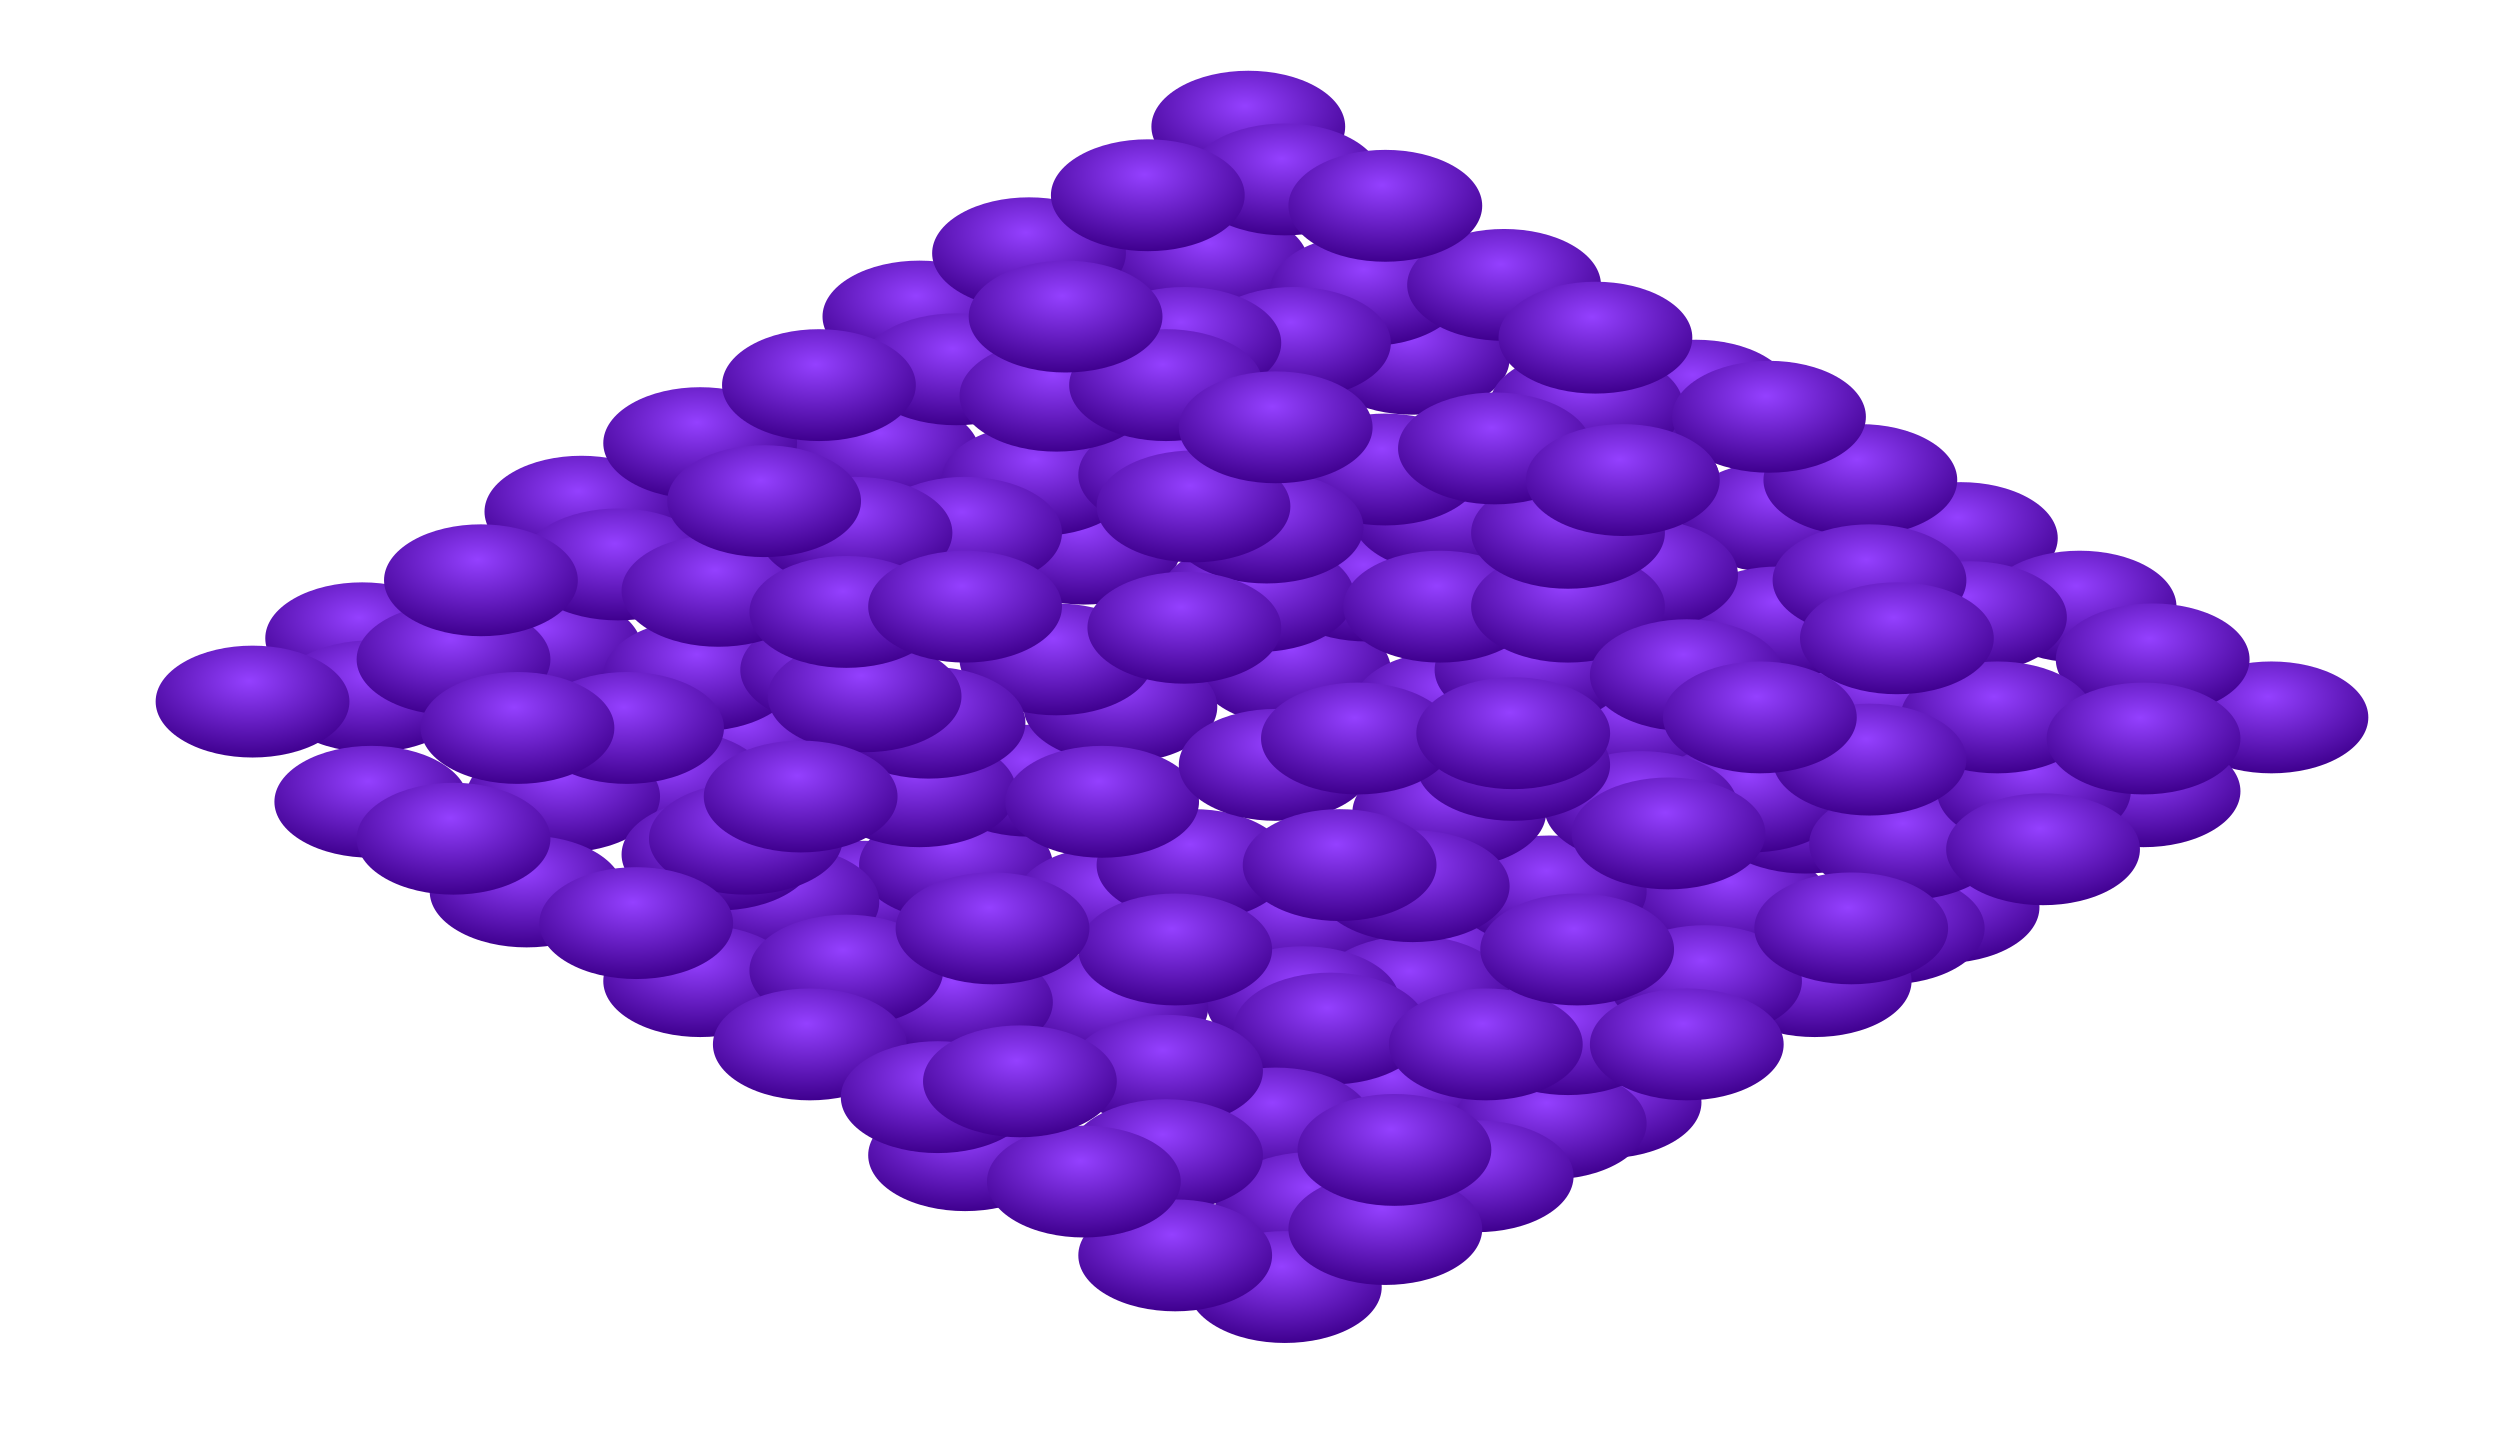 <svg xmlns="http://www.w3.org/2000/svg" width="237" height="137" fill="none"><g clip-path="url(#a)"><circle cx="7.5" cy="7.5" r="7.5" fill="url(#b)" transform="matrix(.866 .5 -.866 .5 118.338 4.51)"/><circle cx="7.5" cy="7.5" r="7.5" fill="url(#c)" transform="matrix(.866 .5 -.866 .5 87.16 22.51)"/><circle cx="7.5" cy="7.5" r="7.5" fill="url(#d)" transform="matrix(.866 .5 -.866 .5 167.701 65.01)"/><circle cx="7.5" cy="7.5" r="7.5" fill="url(#e)" transform="matrix(.866 .5 -.866 .5 55.117 41.01)"/><circle cx="7.5" cy="7.5" r="7.5" fill="url(#f)" transform="matrix(.866 .5 -.866 .5 135.658 83.51)"/><circle cx="7.5" cy="7.5" r="7.5" fill="url(#g)" transform="matrix(.866 .5 -.866 .5 215.332 60.51)"/><circle cx="7.5" cy="7.5" r="7.5" fill="url(#h)" transform="matrix(.866 .5 -.866 .5 184.156 78.51)"/><circle cx="7.5" cy="7.5" r="7.5" fill="url(#i)" transform="matrix(.866 .5 -.866 .5 152.113 97.01)"/><circle cx="7.5" cy="7.5" r="7.5" fill="url(#j)" transform="matrix(.866 .5 -.866 .5 81.965 77.51)"/><circle cx="7.5" cy="7.5" r="7.5" fill="url(#k)" transform="matrix(.866 .5 -.866 .5 185.889 43.51)"/><circle cx="7.5" cy="7.5" r="7.5" fill="url(#l)" transform="matrix(.866 .5 -.866 .5 154.711 61.51)"/><circle cx="7.5" cy="7.5" r="7.5" fill="url(#m)" transform="matrix(.866 .5 -.866 .5 122.668 80.01)"/><circle cx="7.5" cy="7.5" r="7.5" fill="url(#n)" transform="matrix(.866 .5 -.866 .5 52.52 60.51)"/><circle cx="7.5" cy="7.5" r="7.5" fill="url(#o)" transform="matrix(.866 .5 -.866 .5 153.846 38.01)"/><circle cx="7.5" cy="7.5" r="7.5" fill="url(#p)" transform="matrix(.866 .5 -.866 .5 122.668 56.01)"/><circle cx="7.5" cy="7.5" r="7.5" fill="url(#q)" transform="matrix(.866 .5 -.866 .5 90.625 74.51)"/><circle cx="7.5" cy="7.5" r="7.5" fill="url(#r)" transform="matrix(.866 .5 -.866 .5 133.926 26.51)"/><circle cx="7.5" cy="7.5" r="7.5" fill="url(#s)" transform="matrix(.866 .5 -.866 .5 102.75 44.51)"/><circle cx="7.5" cy="7.5" r="7.5" fill="url(#t)" transform="matrix(.866 .5 -.866 .5 70.707 63.01)"/><circle cx="7.5" cy="7.5" r="7.5" fill="url(#u)" transform="matrix(.866 .5 -.866 .5 114.873 17.51)"/><circle cx="7.5" cy="7.5" r="7.5" fill="url(#v)" transform="matrix(.866 .5 -.866 .5 83.697 35.51)"/><circle cx="7.5" cy="7.5" r="7.5" fill="url(#w)" transform="matrix(.866 .5 -.866 .5 164.236 78.01)"/><circle cx="7.5" cy="7.5" r="7.5" fill="url(#x)" transform="matrix(.866 .5 -.866 .5 51.654 54.01)"/><circle cx="7.5" cy="7.5" r="7.5" fill="url(#y)" transform="matrix(.866 .5 -.866 .5 132.193 96.51)"/><circle cx="7.5" cy="7.5" r="7.5" fill="url(#z)" transform="matrix(.866 .5 -.866 .5 97.553 16.51)"/><circle cx="7.5" cy="7.5" r="7.5" fill="url(#A)" transform="matrix(.866 .5 -.866 .5 178.094 59.01)"/><circle cx="7.5" cy="7.5" r="7.5" fill="url(#B)" transform="matrix(.866 .5 -.866 .5 66.377 34.51)"/><circle cx="7.5" cy="7.5" r="7.5" fill="url(#C)" transform="matrix(.866 .5 -.866 .5 146.916 77.01)"/><circle cx="7.5" cy="7.5" r="7.5" fill="url(#D)" transform="matrix(.866 .5 -.866 .5 34.334 53.01)"/><circle cx="7.5" cy="7.5" r="7.5" fill="url(#E)" transform="matrix(.866 .5 -.866 .5 121.803 9.51)"/><circle cx="7.5" cy="7.5" r="7.5" fill="url(#F)" transform="matrix(.866 .5 -.866 .5 90.625 27.51)"/><circle cx="7.5" cy="7.5" r="7.5" fill="url(#G)" transform="matrix(.866 .5 -.866 .5 171.166 70.01)"/><circle cx="7.5" cy="7.5" r="7.5" fill="url(#H)" transform="matrix(.866 .5 -.866 .5 58.582 46.01)"/><circle cx="7.5" cy="7.5" r="7.5" fill="url(#I)" transform="matrix(.866 .5 -.866 .5 139.123 88.51)"/><circle cx="7.5" cy="7.5" r="7.5" fill="url(#J)" transform="matrix(.866 .5 -.866 .5 129.596 20.01)"/><circle cx="7.5" cy="7.5" r="7.5" fill="url(#K)" transform="matrix(.866 .5 -.866 .5 98.42 38.01)"/><circle cx="7.5" cy="7.5" r="7.5" fill="url(#L)" transform="matrix(.866 .5 -.866 .5 178.959 80.51)"/><circle cx="7.5" cy="7.5" r="7.5" fill="url(#M)" transform="matrix(.866 .5 -.866 .5 66.377 56.51)"/><circle cx="7.5" cy="7.5" r="7.5" fill="url(#N)" transform="matrix(.866 .5 -.866 .5 146.916 99.01)"/><circle cx="7.5" cy="7.5" r="7.5" fill="url(#O)" transform="matrix(.866 .5 -.866 .5 142.586 19.51)"/><circle cx="7.5" cy="7.5" r="7.5" fill="url(#P)" transform="matrix(.866 .5 -.866 .5 111.41 37.51)"/><circle cx="7.5" cy="7.5" r="7.5" fill="url(#Q)" transform="matrix(.866 .5 -.866 .5 79.367 56.01)"/><circle cx="7.5" cy="7.5" r="7.5" fill="url(#R)" transform="matrix(.866 .5 -.866 .5 160.773 30.01)"/><circle cx="7.5" cy="7.5" r="7.5" fill="url(#S)" transform="matrix(.866 .5 -.866 .5 129.596 48.01)"/><circle cx="7.5" cy="7.5" r="7.5" fill="url(#T)" transform="matrix(.866 .5 -.866 .5 97.553 66.51)"/><circle cx="7.5" cy="7.5" r="7.5" fill="url(#U)" transform="matrix(.866 .5 -.866 .5 150.381 31.01)"/><circle cx="7.5" cy="7.5" r="7.5" fill="url(#V)" transform="matrix(.866 .5 -.866 .5 119.203 49.01)"/><circle cx="7.5" cy="7.5" r="7.5" fill="url(#W)" transform="matrix(.866 .5 -.866 .5 87.16 67.51)"/><circle cx="7.5" cy="7.5" r="7.5" fill="url(#X)" transform="matrix(.866 .5 -.866 .5 168.566 41.51)"/><circle cx="7.5" cy="7.5" r="7.5" fill="url(#Y)" transform="matrix(.866 .5 -.866 .5 137.391 59.51)"/><circle cx="7.5" cy="7.5" r="7.5" fill="url(#Z)" transform="matrix(.866 .5 -.866 .5 105.348 78.01)"/><circle cx="7.5" cy="7.5" r="7.5" fill="url(#aa)" transform="matrix(.866 .5 -.866 .5 35.2 58.51)"/><circle cx="7.5" cy="7.5" r="7.5" fill="url(#ab)" transform="matrix(.866 .5 -.866 .5 176.361 38.01)"/><circle cx="7.5" cy="7.5" r="7.5" fill="url(#ac)" transform="matrix(.866 .5 -.866 .5 145.186 56.01)"/><circle cx="7.5" cy="7.5" r="7.5" fill="url(#ad)" transform="matrix(.866 .5 -.866 .5 113.143 74.51)"/><circle cx="7.5" cy="7.5" r="7.5" fill="url(#ae)" transform="matrix(.866 .5 -.866 .5 42.994 55.01)"/><circle cx="7.5" cy="7.5" r="7.5" fill="url(#af)" transform="matrix(.866 .5 -.866 .5 197.146 50.01)"/><circle cx="7.5" cy="7.5" r="7.5" fill="url(#ag)" transform="matrix(.866 .5 -.866 .5 165.969 68.01)"/><circle cx="7.5" cy="7.5" r="7.5" fill="url(#ah)" transform="matrix(.866 .5 -.866 .5 133.926 86.51)"/><circle cx="7.5" cy="7.5" r="7.5" fill="url(#ai)" transform="matrix(.866 .5 -.866 .5 63.777 67.01)"/><circle cx="7.5" cy="7.5" r="7.5" fill="url(#aj)" transform="matrix(.866 .5 -.866 .5 186.754 51.01)"/><circle cx="7.5" cy="7.5" r="7.5" fill="url(#ak)" transform="matrix(.866 .5 -.866 .5 155.576 69.01)"/><circle cx="7.5" cy="7.5" r="7.5" fill="url(#al)" transform="matrix(.866 .5 -.866 .5 123.533 87.51)"/><circle cx="7.5" cy="7.5" r="7.5" fill="url(#am)" transform="matrix(.866 .5 -.866 .5 53.387 68.01)"/><circle cx="7.5" cy="7.5" r="7.5" fill="url(#an)" transform="matrix(.866 .5 -.866 .5 137.391 41.51)"/><circle cx="7.5" cy="7.5" r="7.5" fill="url(#ao)" transform="matrix(.866 .5 -.866 .5 106.213 59.51)"/><circle cx="7.5" cy="7.5" r="7.5" fill="url(#ap)" transform="matrix(.866 .5 -.866 .5 74.17 78.01)"/><circle cx="7.5" cy="7.5" r="7.5" fill="url(#aq)" transform="matrix(.866 .5 -.866 .5 122.668 25.01)"/><circle cx="7.5" cy="7.5" r="7.5" fill="url(#ar)" transform="matrix(.866 .5 -.866 .5 203.209 67.51)"/><circle cx="7.5" cy="7.5" r="7.5" fill="url(#as)" transform="matrix(.866 .5 -.866 .5 91.49 43.01)"/><circle cx="7.5" cy="7.5" r="7.5" fill="url(#at)" transform="matrix(.866 .5 -.866 .5 172.031 85.51)"/><circle cx="7.5" cy="7.5" r="7.5" fill="url(#au)" transform="matrix(.866 .5 -.866 .5 59.447 61.51)"/><circle cx="7.5" cy="7.5" r="7.5" fill="url(#av)" transform="matrix(.866 .5 -.866 .5 139.988 104.011)"/><circle cx="7.5" cy="7.5" r="7.5" fill="url(#aw)" transform="matrix(.866 .5 -.866 .5 131.328 37.01)"/><circle cx="7.5" cy="7.5" r="7.5" fill="url(#ax)" transform="matrix(.866 .5 -.866 .5 100.15 55.01)"/><circle cx="7.5" cy="7.5" r="7.5" fill="url(#ay)" transform="matrix(.866 .5 -.866 .5 68.11 73.51)"/><circle cx="7.5" cy="7.5" r="7.5" fill="url(#az)" transform="matrix(.866 .5 -.866 .5 168.566 51.51)"/><circle cx="7.5" cy="7.5" r="7.5" fill="url(#aA)" transform="matrix(.866 .5 -.866 .5 137.391 69.51)"/><circle cx="7.5" cy="7.5" r="7.5" fill="url(#aB)" transform="matrix(.866 .5 -.866 .5 105.348 88.01)"/><circle cx="7.5" cy="7.5" r="7.5" fill="url(#aC)" transform="matrix(.866 .5 -.866 .5 35.2 68.51)"/><circle cx="7.5" cy="7.5" r="7.5" fill="url(#aD)" transform="matrix(.866 .5 -.866 .5 131.328 12.01)"/><circle cx="7.5" cy="7.5" r="7.5" fill="url(#aE)" transform="matrix(.866 .5 -.866 .5 100.15 30.01)"/><circle cx="7.5" cy="7.5" r="7.5" fill="url(#aF)" transform="matrix(.866 .5 -.866 .5 180.691 72.51)"/><circle cx="7.5" cy="7.5" r="7.5" fill="url(#aG)" transform="matrix(.866 .5 -.866 .5 68.11 48.51)"/><circle cx="7.5" cy="7.5" r="7.5" fill="url(#aH)" transform="matrix(.866 .5 -.866 .5 148.648 91.01)"/><circle cx="7.5" cy="7.5" r="7.5" fill="url(#aI)" transform="matrix(.866 .5 -.866 .5 167.701 32.01)"/><circle cx="7.5" cy="7.5" r="7.5" fill="url(#aJ)" transform="matrix(.866 .5 -.866 .5 136.525 50.01)"/><circle cx="7.5" cy="7.5" r="7.5" fill="url(#aK)" transform="matrix(.866 .5 -.866 .5 104.482 68.51)"/><circle cx="7.5" cy="7.5" r="7.5" fill="url(#aL)" transform="matrix(.866 .5 -.866 .5 151.246 24.51)"/><circle cx="7.5" cy="7.5" r="7.5" fill="url(#aM)" transform="matrix(.866 .5 -.866 .5 120.07 42.51)"/><circle cx="7.5" cy="7.5" r="7.5" fill="url(#aN)" transform="matrix(.866 .5 -.866 .5 88.027 61.01)"/><circle cx="7.5" cy="7.5" r="7.5" fill="url(#aO)" transform="matrix(.866 .5 -.866 .5 108.812 11.01)"/><circle cx="7.5" cy="7.5" r="7.5" fill="url(#aP)" transform="matrix(.866 .5 -.866 .5 77.635 29.01)"/><circle cx="7.5" cy="7.5" r="7.5" fill="url(#aQ)" transform="matrix(.866 .5 -.866 .5 158.176 71.51)"/><circle cx="7.5" cy="7.5" r="7.5" fill="url(#aR)" transform="matrix(.866 .5 -.866 .5 45.592 47.51)"/><circle cx="7.5" cy="7.5" r="7.5" fill="url(#aS)" transform="matrix(.866 .5 -.866 .5 126.133 90.01)"/><circle cx="7.5" cy="7.5" r="7.5" fill="url(#aT)" transform="matrix(.866 .5 -.866 .5 112.275 25.01)"/><circle cx="7.5" cy="7.5" r="7.5" fill="url(#aU)" transform="matrix(.866 .5 -.866 .5 192.816 67.51)"/><circle cx="7.5" cy="7.5" r="7.5" fill="url(#aV)" transform="matrix(.866 .5 -.866 .5 81.1 43.01)"/><circle cx="7.5" cy="7.5" r="7.5" fill="url(#aW)" transform="matrix(.866 .5 -.866 .5 161.639 85.51)"/><circle cx="7.5" cy="7.5" r="7.5" fill="url(#aX)" transform="matrix(.866 .5 -.866 .5 49.057 61.51)"/><circle cx="7.5" cy="7.5" r="7.5" fill="url(#aY)" transform="matrix(.866 .5 -.866 .5 113.143 40.51)"/><circle cx="7.5" cy="7.5" r="7.5" fill="url(#aZ)" transform="matrix(.866 .5 -.866 .5 81.965 58.51)"/><circle cx="7.5" cy="7.5" r="7.5" fill="url(#ba)" transform="matrix(.866 .5 -.866 .5 49.922 77.01)"/><circle cx="7.5" cy="7.5" r="7.5" fill="url(#bb)" transform="matrix(.866 .5 -.866 .5 204.074 55.01)"/><circle cx="7.5" cy="7.5" r="7.5" fill="url(#bc)" transform="matrix(.866 .5 -.866 .5 155.576 47.01)"/><circle cx="7.5" cy="7.5" r="7.5" fill="url(#bd)" transform="matrix(.866 .5 -.866 .5 120.936 65.01)"/><circle cx="7.5" cy="7.5" r="7.5" fill="url(#be)" transform="matrix(.866 .5 -.866 .5 120.936 99.01)"/><circle cx="7.5" cy="7.5" r="7.5" fill="url(#bf)" transform="matrix(.866 .5 -.866 .5 90.625 87.51)"/><circle cx="7.5" cy="7.5" r="7.5" fill="url(#bg)" transform="matrix(.866 .5 -.866 .5 140.855 91.51)"/><circle cx="7.5" cy="7.5" r="7.5" fill="url(#bh)" transform="matrix(.866 .5 -.866 .5 23.941 59.01)"/><circle cx="7.5" cy="7.5" r="7.5" fill="url(#bi)" transform="matrix(.866 .5 -.866 .5 66.377 85.51)"/><circle cx="7.5" cy="7.5" r="7.5" fill="url(#bj)" transform="matrix(.866 .5 -.866 .5 70.707 72.01)"/><circle cx="7.5" cy="7.5" r="7.5" fill="url(#bk)" transform="matrix(.866 .5 -.866 .5 124.4 107.011)"/><circle cx="7.5" cy="7.5" r="7.5" fill="url(#bl)" transform="matrix(.866 .5 -.866 .5 149.516 82.51)"/><circle cx="7.5" cy="7.5" r="7.5" fill="url(#bm)" transform="matrix(.866 .5 -.866 .5 189.352 60.51)"/><circle cx="7.5" cy="7.5" r="7.5" fill="url(#bn)" transform="matrix(.866 .5 -.866 .5 148.648 50.01)"/><circle cx="7.5" cy="7.5" r="7.5" fill="url(#bo)" transform="matrix(.866 .5 -.866 .5 148.648 43.01)"/><circle cx="7.5" cy="7.5" r="7.5" fill="url(#bp)" transform="matrix(.866 .5 -.866 .5 110.543 29.01)"/><circle cx="7.5" cy="7.5" r="7.5" fill="url(#bq)" transform="matrix(.866 .5 -.866 .5 159.906 56.51)"/><circle cx="7.5" cy="7.5" r="7.5" fill="url(#br)" transform="matrix(.866 .5 -.866 .5 110.543 94.01)"/><circle cx="7.5" cy="7.5" r="7.5" fill="url(#bs)" transform="matrix(.866 .5 -.866 .5 80.232 84.51)"/><circle cx="7.5" cy="7.5" r="7.5" fill="url(#bt)" transform="matrix(.866 .5 -.866 .5 121.803 114.511)"/><circle cx="7.5" cy="7.5" r="7.5" fill="url(#bu)" transform="matrix(.866 .5 -.866 .5 131.328 109.011)"/><circle cx="7.5" cy="7.5" r="7.5" fill="url(#bv)" transform="matrix(.866 .5 -.866 .5 91.49 102.011)"/><circle cx="7.5" cy="7.5" r="7.5" fill="url(#bw)" transform="matrix(.866 .5 -.866 .5 110.543 102.011)"/><circle cx="7.5" cy="7.5" r="7.5" fill="url(#bx)" transform="matrix(.866 .5 -.866 .5 111.41 82.51)"/><circle cx="7.5" cy="7.5" r="7.5" fill="url(#by)" transform="matrix(.866 .5 -.866 .5 133.926 76.51)"/><circle cx="7.5" cy="7.5" r="7.5" fill="url(#bz)" transform="matrix(.866 .5 -.866 .5 143.453 65.01)"/><circle cx="7.5" cy="7.5" r="7.5" fill="url(#bA)" transform="matrix(.866 .5 -.866 .5 177.229 64.51)"/><circle cx="7.5" cy="7.5" r="7.5" fill="url(#bB)" transform="matrix(.866 .5 -.866 .5 203.209 62.51)"/><circle cx="7.5" cy="7.5" r="7.5" fill="url(#bC)" transform="matrix(.866 .5 -.866 .5 80.232 50.51)"/><circle cx="7.5" cy="7.5" r="7.5" fill="url(#bD)" transform="matrix(.866 .5 -.866 .5 128.73 62.51)"/><circle cx="7.5" cy="7.5" r="7.5" fill="url(#bE)" transform="matrix(.866 .5 -.866 .5 75.902 68.01)"/><circle cx="7.5" cy="7.5" r="7.5" fill="url(#bF)" transform="matrix(.866 .5 -.866 .5 42.994 72.01)"/><circle cx="7.5" cy="7.5" r="7.5" fill="url(#bG)" transform="matrix(.866 .5 -.866 .5 76.77 91.51)"/><circle cx="7.5" cy="7.5" r="7.5" fill="url(#bH)" transform="matrix(.866 .5 -.866 .5 111.41 111.511)"/><circle cx="7.5" cy="7.5" r="7.5" fill="url(#bI)" transform="matrix(.866 .5 -.866 .5 88.893 96.51)"/><circle cx="7.5" cy="7.5" r="7.5" fill="url(#bJ)" transform="matrix(.866 .5 -.866 .5 112.275 52.01)"/><circle cx="7.5" cy="7.5" r="7.5" fill="url(#bK)" transform="matrix(.866 .5 -.866 .5 177.229 47.51)"/><circle cx="7.5" cy="7.5" r="7.5" fill="url(#bL)" transform="matrix(.866 .5 -.866 .5 141.721 35.01)"/><circle cx="7.5" cy="7.5" r="7.5" fill="url(#bM)" transform="matrix(.866 .5 -.866 .5 120.936 33.01)"/><circle cx="7.5" cy="7.5" r="7.5" fill="url(#bN)" transform="matrix(.866 .5 -.866 .5 193.682 73.01)"/><circle cx="7.5" cy="7.5" r="7.5" fill="url(#bO)" transform="matrix(.866 .5 -.866 .5 126.998 74.51)"/><circle cx="7.5" cy="7.5" r="7.5" fill="url(#bP)" transform="matrix(.866 .5 -.866 .5 143.453 62.01)"/><circle cx="7.5" cy="7.5" r="7.5" fill="url(#bQ)" transform="matrix(.866 .5 -.866 .5 159.906 91.51)"/><circle cx="7.5" cy="7.5" r="7.5" fill="url(#bR)" transform="matrix(.866 .5 -.866 .5 153.846 38.01)"/><circle cx="7.5" cy="7.5" r="7.5" fill="url(#bS)" transform="matrix(.866 .5 -.866 .5 101.018 22.51)"/><circle cx="7.5" cy="7.5" r="7.5" fill="url(#bT)" transform="matrix(.866 .5 -.866 .5 91.49 50.01)"/><circle cx="7.5" cy="7.5" r="7.5" fill="url(#bU)" transform="matrix(.866 .5 -.866 .5 166.836 60.51)"/><circle cx="7.5" cy="7.5" r="7.5" fill="url(#bV)" transform="matrix(.866 .5 -.866 .5 179.826 53.01)"/><circle cx="7.5" cy="7.5" r="7.5" fill="url(#bW)" transform="matrix(.866 .5 -.866 .5 175.496 80.51)"/><circle cx="7.5" cy="7.5" r="7.5" fill="url(#bX)" transform="matrix(.866 .5 -.866 .5 132.193 101.511)"/><circle cx="7.5" cy="7.5" r="7.5" fill="url(#bY)" transform="matrix(.866 .5 -.866 .5 72.44 40.01)"/><circle cx="7.5" cy="7.5" r="7.5" fill="url(#bZ)" transform="matrix(.866 .5 -.866 .5 94.09 80.51)"/><circle cx="7.5" cy="7.5" r="7.5" fill="url(#ca)" transform="matrix(.866 .5 -.866 .5 102.75 104.511)"/><circle cx="7.5" cy="7.5" r="7.5" fill="url(#cb)" transform="matrix(.866 .5 -.866 .5 96.688 95.01)"/><circle cx="7.5" cy="7.5" r="7.5" fill="url(#cc)" transform="matrix(.866 .5 -.866 .5 60.315 80.01)"/></g><defs><radialGradient id="b" cx="0" cy="0" r="1" gradientTransform="rotate(65.225 -1.787 7.044) scale(10.227)" gradientUnits="userSpaceOnUse"><stop stop-color="#9440FF"/><stop offset="1" stop-color="#3F008F"/></radialGradient><radialGradient id="c" cx="0" cy="0" r="1" gradientTransform="rotate(65.225 -1.787 7.044) scale(10.227)" gradientUnits="userSpaceOnUse"><stop stop-color="#9440FF"/><stop offset="1" stop-color="#3F008F"/></radialGradient><radialGradient id="d" cx="0" cy="0" r="1" gradientTransform="rotate(65.225 -1.787 7.044) scale(10.227)" gradientUnits="userSpaceOnUse"><stop stop-color="#9440FF"/><stop offset="1" stop-color="#3F008F"/></radialGradient><radialGradient id="e" cx="0" cy="0" r="1" gradientTransform="rotate(65.225 -1.787 7.044) scale(10.227)" gradientUnits="userSpaceOnUse"><stop stop-color="#9440FF"/><stop offset="1" stop-color="#3F008F"/></radialGradient><radialGradient id="f" cx="0" cy="0" r="1" gradientTransform="rotate(65.225 -1.787 7.044) scale(10.227)" gradientUnits="userSpaceOnUse"><stop stop-color="#9440FF"/><stop offset="1" stop-color="#3F008F"/></radialGradient><radialGradient id="g" cx="0" cy="0" r="1" gradientTransform="rotate(65.225 -1.787 7.044) scale(10.227)" gradientUnits="userSpaceOnUse"><stop stop-color="#9440FF"/><stop offset="1" stop-color="#3F008F"/></radialGradient><radialGradient id="h" cx="0" cy="0" r="1" gradientTransform="rotate(65.225 -1.787 7.044) scale(10.227)" gradientUnits="userSpaceOnUse"><stop stop-color="#9440FF"/><stop offset="1" stop-color="#3F008F"/></radialGradient><radialGradient id="i" cx="0" cy="0" r="1" gradientTransform="rotate(65.225 -1.787 7.044) scale(10.227)" gradientUnits="userSpaceOnUse"><stop stop-color="#9440FF"/><stop offset="1" stop-color="#3F008F"/></radialGradient><radialGradient id="j" cx="0" cy="0" r="1" gradientTransform="rotate(65.225 -1.787 7.044) scale(10.227)" gradientUnits="userSpaceOnUse"><stop stop-color="#9440FF"/><stop offset="1" stop-color="#3F008F"/></radialGradient><radialGradient id="k" cx="0" cy="0" r="1" gradientTransform="rotate(65.225 -1.787 7.044) scale(10.227)" gradientUnits="userSpaceOnUse"><stop stop-color="#9440FF"/><stop offset="1" stop-color="#3F008F"/></radialGradient><radialGradient id="l" cx="0" cy="0" r="1" gradientTransform="rotate(65.225 -1.787 7.044) scale(10.227)" gradientUnits="userSpaceOnUse"><stop stop-color="#9440FF"/><stop offset="1" stop-color="#3F008F"/></radialGradient><radialGradient id="m" cx="0" cy="0" r="1" gradientTransform="rotate(65.225 -1.787 7.044) scale(10.227)" gradientUnits="userSpaceOnUse"><stop stop-color="#9440FF"/><stop offset="1" stop-color="#3F008F"/></radialGradient><radialGradient id="n" cx="0" cy="0" r="1" gradientTransform="rotate(65.225 -1.787 7.044) scale(10.227)" gradientUnits="userSpaceOnUse"><stop stop-color="#9440FF"/><stop offset="1" stop-color="#3F008F"/></radialGradient><radialGradient id="o" cx="0" cy="0" r="1" gradientTransform="rotate(65.225 -1.787 7.044) scale(10.227)" gradientUnits="userSpaceOnUse"><stop stop-color="#9440FF"/><stop offset="1" stop-color="#3F008F"/></radialGradient><radialGradient id="p" cx="0" cy="0" r="1" gradientTransform="rotate(65.225 -1.787 7.044) scale(10.227)" gradientUnits="userSpaceOnUse"><stop stop-color="#9440FF"/><stop offset="1" stop-color="#3F008F"/></radialGradient><radialGradient id="q" cx="0" cy="0" r="1" gradientTransform="rotate(65.225 -1.787 7.044) scale(10.227)" gradientUnits="userSpaceOnUse"><stop stop-color="#9440FF"/><stop offset="1" stop-color="#3F008F"/></radialGradient><radialGradient id="r" cx="0" cy="0" r="1" gradientTransform="rotate(65.225 -1.787 7.044) scale(10.227)" gradientUnits="userSpaceOnUse"><stop stop-color="#9440FF"/><stop offset="1" stop-color="#3F008F"/></radialGradient><radialGradient id="s" cx="0" cy="0" r="1" gradientTransform="rotate(65.225 -1.787 7.044) scale(10.227)" gradientUnits="userSpaceOnUse"><stop stop-color="#9440FF"/><stop offset="1" stop-color="#3F008F"/></radialGradient><radialGradient id="t" cx="0" cy="0" r="1" gradientTransform="rotate(65.225 -1.787 7.044) scale(10.227)" gradientUnits="userSpaceOnUse"><stop stop-color="#9440FF"/><stop offset="1" stop-color="#3F008F"/></radialGradient><radialGradient id="u" cx="0" cy="0" r="1" gradientTransform="rotate(65.225 -1.787 7.044) scale(10.227)" gradientUnits="userSpaceOnUse"><stop stop-color="#9440FF"/><stop offset="1" stop-color="#3F008F"/></radialGradient><radialGradient id="v" cx="0" cy="0" r="1" gradientTransform="rotate(65.225 -1.787 7.044) scale(10.227)" gradientUnits="userSpaceOnUse"><stop stop-color="#9440FF"/><stop offset="1" stop-color="#3F008F"/></radialGradient><radialGradient id="w" cx="0" cy="0" r="1" gradientTransform="rotate(65.225 -1.787 7.044) scale(10.227)" gradientUnits="userSpaceOnUse"><stop stop-color="#9440FF"/><stop offset="1" stop-color="#3F008F"/></radialGradient><radialGradient id="x" cx="0" cy="0" r="1" gradientTransform="rotate(65.225 -1.787 7.044) scale(10.227)" gradientUnits="userSpaceOnUse"><stop stop-color="#9440FF"/><stop offset="1" stop-color="#3F008F"/></radialGradient><radialGradient id="y" cx="0" cy="0" r="1" gradientTransform="rotate(65.225 -1.787 7.044) scale(10.227)" gradientUnits="userSpaceOnUse"><stop stop-color="#9440FF"/><stop offset="1" stop-color="#3F008F"/></radialGradient><radialGradient id="z" cx="0" cy="0" r="1" gradientTransform="rotate(65.225 -1.787 7.044) scale(10.227)" gradientUnits="userSpaceOnUse"><stop stop-color="#9440FF"/><stop offset="1" stop-color="#3F008F"/></radialGradient><radialGradient id="A" cx="0" cy="0" r="1" gradientTransform="rotate(65.225 -1.787 7.044) scale(10.227)" gradientUnits="userSpaceOnUse"><stop stop-color="#9440FF"/><stop offset="1" stop-color="#3F008F"/></radialGradient><radialGradient id="B" cx="0" cy="0" r="1" gradientTransform="rotate(65.225 -1.787 7.044) scale(10.227)" gradientUnits="userSpaceOnUse"><stop stop-color="#9440FF"/><stop offset="1" stop-color="#3F008F"/></radialGradient><radialGradient id="C" cx="0" cy="0" r="1" gradientTransform="rotate(65.225 -1.787 7.044) scale(10.227)" gradientUnits="userSpaceOnUse"><stop stop-color="#9440FF"/><stop offset="1" stop-color="#3F008F"/></radialGradient><radialGradient id="D" cx="0" cy="0" r="1" gradientTransform="rotate(65.225 -1.787 7.044) scale(10.227)" gradientUnits="userSpaceOnUse"><stop stop-color="#9440FF"/><stop offset="1" stop-color="#3F008F"/></radialGradient><radialGradient id="E" cx="0" cy="0" r="1" gradientTransform="rotate(65.225 -1.787 7.044) scale(10.227)" gradientUnits="userSpaceOnUse"><stop stop-color="#9440FF"/><stop offset="1" stop-color="#3F008F"/></radialGradient><radialGradient id="F" cx="0" cy="0" r="1" gradientTransform="rotate(65.225 -1.787 7.044) scale(10.227)" gradientUnits="userSpaceOnUse"><stop stop-color="#9440FF"/><stop offset="1" stop-color="#3F008F"/></radialGradient><radialGradient id="G" cx="0" cy="0" r="1" gradientTransform="rotate(65.225 -1.787 7.044) scale(10.227)" gradientUnits="userSpaceOnUse"><stop stop-color="#9440FF"/><stop offset="1" stop-color="#3F008F"/></radialGradient><radialGradient id="H" cx="0" cy="0" r="1" gradientTransform="rotate(65.225 -1.787 7.044) scale(10.227)" gradientUnits="userSpaceOnUse"><stop stop-color="#9440FF"/><stop offset="1" stop-color="#3F008F"/></radialGradient><radialGradient id="I" cx="0" cy="0" r="1" gradientTransform="rotate(65.225 -1.787 7.044) scale(10.227)" gradientUnits="userSpaceOnUse"><stop stop-color="#9440FF"/><stop offset="1" stop-color="#3F008F"/></radialGradient><radialGradient id="J" cx="0" cy="0" r="1" gradientTransform="rotate(65.225 -1.787 7.044) scale(10.227)" gradientUnits="userSpaceOnUse"><stop stop-color="#9440FF"/><stop offset="1" stop-color="#3F008F"/></radialGradient><radialGradient id="K" cx="0" cy="0" r="1" gradientTransform="rotate(65.225 -1.787 7.044) scale(10.227)" gradientUnits="userSpaceOnUse"><stop stop-color="#9440FF"/><stop offset="1" stop-color="#3F008F"/></radialGradient><radialGradient id="L" cx="0" cy="0" r="1" gradientTransform="rotate(65.225 -1.787 7.044) scale(10.227)" gradientUnits="userSpaceOnUse"><stop stop-color="#9440FF"/><stop offset="1" stop-color="#3F008F"/></radialGradient><radialGradient id="M" cx="0" cy="0" r="1" gradientTransform="rotate(65.225 -1.787 7.044) scale(10.227)" gradientUnits="userSpaceOnUse"><stop stop-color="#9440FF"/><stop offset="1" stop-color="#3F008F"/></radialGradient><radialGradient id="N" cx="0" cy="0" r="1" gradientTransform="rotate(65.225 -1.787 7.044) scale(10.227)" gradientUnits="userSpaceOnUse"><stop stop-color="#9440FF"/><stop offset="1" stop-color="#3F008F"/></radialGradient><radialGradient id="O" cx="0" cy="0" r="1" gradientTransform="rotate(65.225 -1.787 7.044) scale(10.227)" gradientUnits="userSpaceOnUse"><stop stop-color="#9440FF"/><stop offset="1" stop-color="#3F008F"/></radialGradient><radialGradient id="P" cx="0" cy="0" r="1" gradientTransform="rotate(65.225 -1.787 7.044) scale(10.227)" gradientUnits="userSpaceOnUse"><stop stop-color="#9440FF"/><stop offset="1" stop-color="#3F008F"/></radialGradient><radialGradient id="Q" cx="0" cy="0" r="1" gradientTransform="rotate(65.225 -1.787 7.044) scale(10.227)" gradientUnits="userSpaceOnUse"><stop stop-color="#9440FF"/><stop offset="1" stop-color="#3F008F"/></radialGradient><radialGradient id="R" cx="0" cy="0" r="1" gradientTransform="rotate(65.225 -1.787 7.044) scale(10.227)" gradientUnits="userSpaceOnUse"><stop stop-color="#9440FF"/><stop offset="1" stop-color="#3F008F"/></radialGradient><radialGradient id="S" cx="0" cy="0" r="1" gradientTransform="rotate(65.225 -1.787 7.044) scale(10.227)" gradientUnits="userSpaceOnUse"><stop stop-color="#9440FF"/><stop offset="1" stop-color="#3F008F"/></radialGradient><radialGradient id="T" cx="0" cy="0" r="1" gradientTransform="rotate(65.225 -1.787 7.044) scale(10.227)" gradientUnits="userSpaceOnUse"><stop stop-color="#9440FF"/><stop offset="1" stop-color="#3F008F"/></radialGradient><radialGradient id="U" cx="0" cy="0" r="1" gradientTransform="rotate(65.225 -1.787 7.044) scale(10.227)" gradientUnits="userSpaceOnUse"><stop stop-color="#9440FF"/><stop offset="1" stop-color="#3F008F"/></radialGradient><radialGradient id="V" cx="0" cy="0" r="1" gradientTransform="rotate(65.225 -1.787 7.044) scale(10.227)" gradientUnits="userSpaceOnUse"><stop stop-color="#9440FF"/><stop offset="1" stop-color="#3F008F"/></radialGradient><radialGradient id="W" cx="0" cy="0" r="1" gradientTransform="rotate(65.225 -1.787 7.044) scale(10.227)" gradientUnits="userSpaceOnUse"><stop stop-color="#9440FF"/><stop offset="1" stop-color="#3F008F"/></radialGradient><radialGradient id="X" cx="0" cy="0" r="1" gradientTransform="rotate(65.225 -1.787 7.044) scale(10.227)" gradientUnits="userSpaceOnUse"><stop stop-color="#9440FF"/><stop offset="1" stop-color="#3F008F"/></radialGradient><radialGradient id="Y" cx="0" cy="0" r="1" gradientTransform="rotate(65.225 -1.787 7.044) scale(10.227)" gradientUnits="userSpaceOnUse"><stop stop-color="#9440FF"/><stop offset="1" stop-color="#3F008F"/></radialGradient><radialGradient id="Z" cx="0" cy="0" r="1" gradientTransform="rotate(65.225 -1.787 7.044) scale(10.227)" gradientUnits="userSpaceOnUse"><stop stop-color="#9440FF"/><stop offset="1" stop-color="#3F008F"/></radialGradient><radialGradient id="aa" cx="0" cy="0" r="1" gradientTransform="rotate(65.225 -1.787 7.044) scale(10.227)" gradientUnits="userSpaceOnUse"><stop stop-color="#9440FF"/><stop offset="1" stop-color="#3F008F"/></radialGradient><radialGradient id="ab" cx="0" cy="0" r="1" gradientTransform="rotate(65.225 -1.787 7.044) scale(10.227)" gradientUnits="userSpaceOnUse"><stop stop-color="#9440FF"/><stop offset="1" stop-color="#3F008F"/></radialGradient><radialGradient id="ac" cx="0" cy="0" r="1" gradientTransform="rotate(65.225 -1.787 7.044) scale(10.227)" gradientUnits="userSpaceOnUse"><stop stop-color="#9440FF"/><stop offset="1" stop-color="#3F008F"/></radialGradient><radialGradient id="ad" cx="0" cy="0" r="1" gradientTransform="rotate(65.225 -1.787 7.044) scale(10.227)" gradientUnits="userSpaceOnUse"><stop stop-color="#9440FF"/><stop offset="1" stop-color="#3F008F"/></radialGradient><radialGradient id="ae" cx="0" cy="0" r="1" gradientTransform="rotate(65.225 -1.787 7.044) scale(10.227)" gradientUnits="userSpaceOnUse"><stop stop-color="#9440FF"/><stop offset="1" stop-color="#3F008F"/></radialGradient><radialGradient id="af" cx="0" cy="0" r="1" gradientTransform="rotate(65.225 -1.787 7.044) scale(10.227)" gradientUnits="userSpaceOnUse"><stop stop-color="#9440FF"/><stop offset="1" stop-color="#3F008F"/></radialGradient><radialGradient id="ag" cx="0" cy="0" r="1" gradientTransform="rotate(65.225 -1.787 7.044) scale(10.227)" gradientUnits="userSpaceOnUse"><stop stop-color="#9440FF"/><stop offset="1" stop-color="#3F008F"/></radialGradient><radialGradient id="ah" cx="0" cy="0" r="1" gradientTransform="rotate(65.225 -1.787 7.044) scale(10.227)" gradientUnits="userSpaceOnUse"><stop stop-color="#9440FF"/><stop offset="1" stop-color="#3F008F"/></radialGradient><radialGradient id="ai" cx="0" cy="0" r="1" gradientTransform="rotate(65.225 -1.787 7.044) scale(10.227)" gradientUnits="userSpaceOnUse"><stop stop-color="#9440FF"/><stop offset="1" stop-color="#3F008F"/></radialGradient><radialGradient id="aj" cx="0" cy="0" r="1" gradientTransform="rotate(65.225 -1.787 7.044) scale(10.227)" gradientUnits="userSpaceOnUse"><stop stop-color="#9440FF"/><stop offset="1" stop-color="#3F008F"/></radialGradient><radialGradient id="ak" cx="0" cy="0" r="1" gradientTransform="rotate(65.225 -1.787 7.044) scale(10.227)" gradientUnits="userSpaceOnUse"><stop stop-color="#9440FF"/><stop offset="1" stop-color="#3F008F"/></radialGradient><radialGradient id="al" cx="0" cy="0" r="1" gradientTransform="rotate(65.225 -1.787 7.044) scale(10.227)" gradientUnits="userSpaceOnUse"><stop stop-color="#9440FF"/><stop offset="1" stop-color="#3F008F"/></radialGradient><radialGradient id="am" cx="0" cy="0" r="1" gradientTransform="rotate(65.225 -1.787 7.044) scale(10.227)" gradientUnits="userSpaceOnUse"><stop stop-color="#9440FF"/><stop offset="1" stop-color="#3F008F"/></radialGradient><radialGradient id="an" cx="0" cy="0" r="1" gradientTransform="rotate(65.225 -1.787 7.044) scale(10.227)" gradientUnits="userSpaceOnUse"><stop stop-color="#9440FF"/><stop offset="1" stop-color="#3F008F"/></radialGradient><radialGradient id="ao" cx="0" cy="0" r="1" gradientTransform="rotate(65.225 -1.787 7.044) scale(10.227)" gradientUnits="userSpaceOnUse"><stop stop-color="#9440FF"/><stop offset="1" stop-color="#3F008F"/></radialGradient><radialGradient id="ap" cx="0" cy="0" r="1" gradientTransform="rotate(65.225 -1.787 7.044) scale(10.227)" gradientUnits="userSpaceOnUse"><stop stop-color="#9440FF"/><stop offset="1" stop-color="#3F008F"/></radialGradient><radialGradient id="aq" cx="0" cy="0" r="1" gradientTransform="rotate(65.225 -1.787 7.044) scale(10.227)" gradientUnits="userSpaceOnUse"><stop stop-color="#9440FF"/><stop offset="1" stop-color="#3F008F"/></radialGradient><radialGradient id="ar" cx="0" cy="0" r="1" gradientTransform="rotate(65.225 -1.787 7.044) scale(10.227)" gradientUnits="userSpaceOnUse"><stop stop-color="#9440FF"/><stop offset="1" stop-color="#3F008F"/></radialGradient><radialGradient id="as" cx="0" cy="0" r="1" gradientTransform="rotate(65.225 -1.787 7.044) scale(10.227)" gradientUnits="userSpaceOnUse"><stop stop-color="#9440FF"/><stop offset="1" stop-color="#3F008F"/></radialGradient><radialGradient id="at" cx="0" cy="0" r="1" gradientTransform="rotate(65.225 -1.787 7.044) scale(10.227)" gradientUnits="userSpaceOnUse"><stop stop-color="#9440FF"/><stop offset="1" stop-color="#3F008F"/></radialGradient><radialGradient id="au" cx="0" cy="0" r="1" gradientTransform="rotate(65.225 -1.787 7.044) scale(10.227)" gradientUnits="userSpaceOnUse"><stop stop-color="#9440FF"/><stop offset="1" stop-color="#3F008F"/></radialGradient><radialGradient id="av" cx="0" cy="0" r="1" gradientTransform="rotate(65.225 -1.787 7.044) scale(10.227)" gradientUnits="userSpaceOnUse"><stop stop-color="#9440FF"/><stop offset="1" stop-color="#3F008F"/></radialGradient><radialGradient id="aw" cx="0" cy="0" r="1" gradientTransform="rotate(65.225 -1.787 7.044) scale(10.227)" gradientUnits="userSpaceOnUse"><stop stop-color="#9440FF"/><stop offset="1" stop-color="#3F008F"/></radialGradient><radialGradient id="ax" cx="0" cy="0" r="1" gradientTransform="rotate(65.225 -1.787 7.044) scale(10.227)" gradientUnits="userSpaceOnUse"><stop stop-color="#9440FF"/><stop offset="1" stop-color="#3F008F"/></radialGradient><radialGradient id="ay" cx="0" cy="0" r="1" gradientTransform="rotate(65.225 -1.787 7.044) scale(10.227)" gradientUnits="userSpaceOnUse"><stop stop-color="#9440FF"/><stop offset="1" stop-color="#3F008F"/></radialGradient><radialGradient id="az" cx="0" cy="0" r="1" gradientTransform="rotate(65.225 -1.787 7.044) scale(10.227)" gradientUnits="userSpaceOnUse"><stop stop-color="#9440FF"/><stop offset="1" stop-color="#3F008F"/></radialGradient><radialGradient id="aA" cx="0" cy="0" r="1" gradientTransform="rotate(65.225 -1.787 7.044) scale(10.227)" gradientUnits="userSpaceOnUse"><stop stop-color="#9440FF"/><stop offset="1" stop-color="#3F008F"/></radialGradient><radialGradient id="aB" cx="0" cy="0" r="1" gradientTransform="rotate(65.225 -1.787 7.044) scale(10.227)" gradientUnits="userSpaceOnUse"><stop stop-color="#9440FF"/><stop offset="1" stop-color="#3F008F"/></radialGradient><radialGradient id="aC" cx="0" cy="0" r="1" gradientTransform="rotate(65.225 -1.787 7.044) scale(10.227)" gradientUnits="userSpaceOnUse"><stop stop-color="#9440FF"/><stop offset="1" stop-color="#3F008F"/></radialGradient><radialGradient id="aD" cx="0" cy="0" r="1" gradientTransform="rotate(65.225 -1.787 7.044) scale(10.227)" gradientUnits="userSpaceOnUse"><stop stop-color="#9440FF"/><stop offset="1" stop-color="#3F008F"/></radialGradient><radialGradient id="aE" cx="0" cy="0" r="1" gradientTransform="rotate(65.225 -1.787 7.044) scale(10.227)" gradientUnits="userSpaceOnUse"><stop stop-color="#9440FF"/><stop offset="1" stop-color="#3F008F"/></radialGradient><radialGradient id="aF" cx="0" cy="0" r="1" gradientTransform="rotate(65.225 -1.787 7.044) scale(10.227)" gradientUnits="userSpaceOnUse"><stop stop-color="#9440FF"/><stop offset="1" stop-color="#3F008F"/></radialGradient><radialGradient id="aG" cx="0" cy="0" r="1" gradientTransform="rotate(65.225 -1.787 7.044) scale(10.227)" gradientUnits="userSpaceOnUse"><stop stop-color="#9440FF"/><stop offset="1" stop-color="#3F008F"/></radialGradient><radialGradient id="aH" cx="0" cy="0" r="1" gradientTransform="rotate(65.225 -1.787 7.044) scale(10.227)" gradientUnits="userSpaceOnUse"><stop stop-color="#9440FF"/><stop offset="1" stop-color="#3F008F"/></radialGradient><radialGradient id="aI" cx="0" cy="0" r="1" gradientTransform="rotate(65.225 -1.787 7.044) scale(10.227)" gradientUnits="userSpaceOnUse"><stop stop-color="#9440FF"/><stop offset="1" stop-color="#3F008F"/></radialGradient><radialGradient id="aJ" cx="0" cy="0" r="1" gradientTransform="rotate(65.225 -1.787 7.044) scale(10.227)" gradientUnits="userSpaceOnUse"><stop stop-color="#9440FF"/><stop offset="1" stop-color="#3F008F"/></radialGradient><radialGradient id="aK" cx="0" cy="0" r="1" gradientTransform="rotate(65.225 -1.787 7.044) scale(10.227)" gradientUnits="userSpaceOnUse"><stop stop-color="#9440FF"/><stop offset="1" stop-color="#3F008F"/></radialGradient><radialGradient id="aL" cx="0" cy="0" r="1" gradientTransform="rotate(65.225 -1.787 7.044) scale(10.227)" gradientUnits="userSpaceOnUse"><stop stop-color="#9440FF"/><stop offset="1" stop-color="#3F008F"/></radialGradient><radialGradient id="aM" cx="0" cy="0" r="1" gradientTransform="rotate(65.225 -1.787 7.044) scale(10.227)" gradientUnits="userSpaceOnUse"><stop stop-color="#9440FF"/><stop offset="1" stop-color="#3F008F"/></radialGradient><radialGradient id="aN" cx="0" cy="0" r="1" gradientTransform="rotate(65.225 -1.787 7.044) scale(10.227)" gradientUnits="userSpaceOnUse"><stop stop-color="#9440FF"/><stop offset="1" stop-color="#3F008F"/></radialGradient><radialGradient id="aO" cx="0" cy="0" r="1" gradientTransform="rotate(65.225 -1.787 7.044) scale(10.227)" gradientUnits="userSpaceOnUse"><stop stop-color="#9440FF"/><stop offset="1" stop-color="#3F008F"/></radialGradient><radialGradient id="aP" cx="0" cy="0" r="1" gradientTransform="rotate(65.225 -1.787 7.044) scale(10.227)" gradientUnits="userSpaceOnUse"><stop stop-color="#9440FF"/><stop offset="1" stop-color="#3F008F"/></radialGradient><radialGradient id="aQ" cx="0" cy="0" r="1" gradientTransform="rotate(65.225 -1.787 7.044) scale(10.227)" gradientUnits="userSpaceOnUse"><stop stop-color="#9440FF"/><stop offset="1" stop-color="#3F008F"/></radialGradient><radialGradient id="aR" cx="0" cy="0" r="1" gradientTransform="rotate(65.225 -1.787 7.044) scale(10.227)" gradientUnits="userSpaceOnUse"><stop stop-color="#9440FF"/><stop offset="1" stop-color="#3F008F"/></radialGradient><radialGradient id="aS" cx="0" cy="0" r="1" gradientTransform="rotate(65.225 -1.787 7.044) scale(10.227)" gradientUnits="userSpaceOnUse"><stop stop-color="#9440FF"/><stop offset="1" stop-color="#3F008F"/></radialGradient><radialGradient id="aT" cx="0" cy="0" r="1" gradientTransform="rotate(65.225 -1.787 7.044) scale(10.227)" gradientUnits="userSpaceOnUse"><stop stop-color="#9440FF"/><stop offset="1" stop-color="#3F008F"/></radialGradient><radialGradient id="aU" cx="0" cy="0" r="1" gradientTransform="rotate(65.225 -1.787 7.044) scale(10.227)" gradientUnits="userSpaceOnUse"><stop stop-color="#9440FF"/><stop offset="1" stop-color="#3F008F"/></radialGradient><radialGradient id="aV" cx="0" cy="0" r="1" gradientTransform="rotate(65.225 -1.787 7.044) scale(10.227)" gradientUnits="userSpaceOnUse"><stop stop-color="#9440FF"/><stop offset="1" stop-color="#3F008F"/></radialGradient><radialGradient id="aW" cx="0" cy="0" r="1" gradientTransform="rotate(65.225 -1.787 7.044) scale(10.227)" gradientUnits="userSpaceOnUse"><stop stop-color="#9440FF"/><stop offset="1" stop-color="#3F008F"/></radialGradient><radialGradient id="aX" cx="0" cy="0" r="1" gradientTransform="rotate(65.225 -1.787 7.044) scale(10.227)" gradientUnits="userSpaceOnUse"><stop stop-color="#9440FF"/><stop offset="1" stop-color="#3F008F"/></radialGradient><radialGradient id="aY" cx="0" cy="0" r="1" gradientTransform="rotate(65.225 -1.787 7.044) scale(10.227)" gradientUnits="userSpaceOnUse"><stop stop-color="#9440FF"/><stop offset="1" stop-color="#3F008F"/></radialGradient><radialGradient id="aZ" cx="0" cy="0" r="1" gradientTransform="rotate(65.225 -1.787 7.044) scale(10.227)" gradientUnits="userSpaceOnUse"><stop stop-color="#9440FF"/><stop offset="1" stop-color="#3F008F"/></radialGradient><radialGradient id="ba" cx="0" cy="0" r="1" gradientTransform="rotate(65.225 -1.787 7.044) scale(10.227)" gradientUnits="userSpaceOnUse"><stop stop-color="#9440FF"/><stop offset="1" stop-color="#3F008F"/></radialGradient><radialGradient id="bb" cx="0" cy="0" r="1" gradientTransform="rotate(65.225 -1.787 7.044) scale(10.227)" gradientUnits="userSpaceOnUse"><stop stop-color="#9440FF"/><stop offset="1" stop-color="#3F008F"/></radialGradient><radialGradient id="bc" cx="0" cy="0" r="1" gradientTransform="rotate(65.225 -1.787 7.044) scale(10.227)" gradientUnits="userSpaceOnUse"><stop stop-color="#9440FF"/><stop offset="1" stop-color="#3F008F"/></radialGradient><radialGradient id="bd" cx="0" cy="0" r="1" gradientTransform="rotate(65.225 -1.787 7.044) scale(10.227)" gradientUnits="userSpaceOnUse"><stop stop-color="#9440FF"/><stop offset="1" stop-color="#3F008F"/></radialGradient><radialGradient id="be" cx="0" cy="0" r="1" gradientTransform="rotate(65.225 -1.787 7.044) scale(10.227)" gradientUnits="userSpaceOnUse"><stop stop-color="#9440FF"/><stop offset="1" stop-color="#3F008F"/></radialGradient><radialGradient id="bf" cx="0" cy="0" r="1" gradientTransform="rotate(65.225 -1.787 7.044) scale(10.227)" gradientUnits="userSpaceOnUse"><stop stop-color="#9440FF"/><stop offset="1" stop-color="#3F008F"/></radialGradient><radialGradient id="bg" cx="0" cy="0" r="1" gradientTransform="rotate(65.225 -1.787 7.044) scale(10.227)" gradientUnits="userSpaceOnUse"><stop stop-color="#9440FF"/><stop offset="1" stop-color="#3F008F"/></radialGradient><radialGradient id="bh" cx="0" cy="0" r="1" gradientTransform="rotate(65.225 -1.787 7.044) scale(10.227)" gradientUnits="userSpaceOnUse"><stop stop-color="#9440FF"/><stop offset="1" stop-color="#3F008F"/></radialGradient><radialGradient id="bi" cx="0" cy="0" r="1" gradientTransform="rotate(65.225 -1.787 7.044) scale(10.227)" gradientUnits="userSpaceOnUse"><stop stop-color="#9440FF"/><stop offset="1" stop-color="#3F008F"/></radialGradient><radialGradient id="bj" cx="0" cy="0" r="1" gradientTransform="rotate(65.225 -1.787 7.044) scale(10.227)" gradientUnits="userSpaceOnUse"><stop stop-color="#9440FF"/><stop offset="1" stop-color="#3F008F"/></radialGradient><radialGradient id="bk" cx="0" cy="0" r="1" gradientTransform="rotate(65.225 -1.787 7.044) scale(10.227)" gradientUnits="userSpaceOnUse"><stop stop-color="#9440FF"/><stop offset="1" stop-color="#3F008F"/></radialGradient><radialGradient id="bl" cx="0" cy="0" r="1" gradientTransform="rotate(65.225 -1.787 7.044) scale(10.227)" gradientUnits="userSpaceOnUse"><stop stop-color="#9440FF"/><stop offset="1" stop-color="#3F008F"/></radialGradient><radialGradient id="bm" cx="0" cy="0" r="1" gradientTransform="rotate(65.225 -1.787 7.044) scale(10.227)" gradientUnits="userSpaceOnUse"><stop stop-color="#9440FF"/><stop offset="1" stop-color="#3F008F"/></radialGradient><radialGradient id="bn" cx="0" cy="0" r="1" gradientTransform="rotate(65.225 -1.787 7.044) scale(10.227)" gradientUnits="userSpaceOnUse"><stop stop-color="#9440FF"/><stop offset="1" stop-color="#3F008F"/></radialGradient><radialGradient id="bo" cx="0" cy="0" r="1" gradientTransform="rotate(65.225 -1.787 7.044) scale(10.227)" gradientUnits="userSpaceOnUse"><stop stop-color="#9440FF"/><stop offset="1" stop-color="#3F008F"/></radialGradient><radialGradient id="bp" cx="0" cy="0" r="1" gradientTransform="rotate(65.225 -1.787 7.044) scale(10.227)" gradientUnits="userSpaceOnUse"><stop stop-color="#9440FF"/><stop offset="1" stop-color="#3F008F"/></radialGradient><radialGradient id="bq" cx="0" cy="0" r="1" gradientTransform="rotate(65.225 -1.787 7.044) scale(10.227)" gradientUnits="userSpaceOnUse"><stop stop-color="#9440FF"/><stop offset="1" stop-color="#3F008F"/></radialGradient><radialGradient id="br" cx="0" cy="0" r="1" gradientTransform="rotate(65.225 -1.787 7.044) scale(10.227)" gradientUnits="userSpaceOnUse"><stop stop-color="#9440FF"/><stop offset="1" stop-color="#3F008F"/></radialGradient><radialGradient id="bs" cx="0" cy="0" r="1" gradientTransform="rotate(65.225 -1.787 7.044) scale(10.227)" gradientUnits="userSpaceOnUse"><stop stop-color="#9440FF"/><stop offset="1" stop-color="#3F008F"/></radialGradient><radialGradient id="bt" cx="0" cy="0" r="1" gradientTransform="rotate(65.225 -1.787 7.044) scale(10.227)" gradientUnits="userSpaceOnUse"><stop stop-color="#9440FF"/><stop offset="1" stop-color="#3F008F"/></radialGradient><radialGradient id="bu" cx="0" cy="0" r="1" gradientTransform="rotate(65.225 -1.787 7.044) scale(10.227)" gradientUnits="userSpaceOnUse"><stop stop-color="#9440FF"/><stop offset="1" stop-color="#3F008F"/></radialGradient><radialGradient id="bv" cx="0" cy="0" r="1" gradientTransform="rotate(65.225 -1.787 7.044) scale(10.227)" gradientUnits="userSpaceOnUse"><stop stop-color="#9440FF"/><stop offset="1" stop-color="#3F008F"/></radialGradient><radialGradient id="bw" cx="0" cy="0" r="1" gradientTransform="rotate(65.225 -1.787 7.044) scale(10.227)" gradientUnits="userSpaceOnUse"><stop stop-color="#9440FF"/><stop offset="1" stop-color="#3F008F"/></radialGradient><radialGradient id="bx" cx="0" cy="0" r="1" gradientTransform="rotate(65.225 -1.787 7.044) scale(10.227)" gradientUnits="userSpaceOnUse"><stop stop-color="#9440FF"/><stop offset="1" stop-color="#3F008F"/></radialGradient><radialGradient id="by" cx="0" cy="0" r="1" gradientTransform="rotate(65.225 -1.787 7.044) scale(10.227)" gradientUnits="userSpaceOnUse"><stop stop-color="#9440FF"/><stop offset="1" stop-color="#3F008F"/></radialGradient><radialGradient id="bz" cx="0" cy="0" r="1" gradientTransform="rotate(65.225 -1.787 7.044) scale(10.227)" gradientUnits="userSpaceOnUse"><stop stop-color="#9440FF"/><stop offset="1" stop-color="#3F008F"/></radialGradient><radialGradient id="bA" cx="0" cy="0" r="1" gradientTransform="rotate(65.225 -1.787 7.044) scale(10.227)" gradientUnits="userSpaceOnUse"><stop stop-color="#9440FF"/><stop offset="1" stop-color="#3F008F"/></radialGradient><radialGradient id="bB" cx="0" cy="0" r="1" gradientTransform="rotate(65.225 -1.787 7.044) scale(10.227)" gradientUnits="userSpaceOnUse"><stop stop-color="#9440FF"/><stop offset="1" stop-color="#3F008F"/></radialGradient><radialGradient id="bC" cx="0" cy="0" r="1" gradientTransform="rotate(65.225 -1.787 7.044) scale(10.227)" gradientUnits="userSpaceOnUse"><stop stop-color="#9440FF"/><stop offset="1" stop-color="#3F008F"/></radialGradient><radialGradient id="bD" cx="0" cy="0" r="1" gradientTransform="rotate(65.225 -1.787 7.044) scale(10.227)" gradientUnits="userSpaceOnUse"><stop stop-color="#9440FF"/><stop offset="1" stop-color="#3F008F"/></radialGradient><radialGradient id="bE" cx="0" cy="0" r="1" gradientTransform="rotate(65.225 -1.787 7.044) scale(10.227)" gradientUnits="userSpaceOnUse"><stop stop-color="#9440FF"/><stop offset="1" stop-color="#3F008F"/></radialGradient><radialGradient id="bF" cx="0" cy="0" r="1" gradientTransform="rotate(65.225 -1.787 7.044) scale(10.227)" gradientUnits="userSpaceOnUse"><stop stop-color="#9440FF"/><stop offset="1" stop-color="#3F008F"/></radialGradient><radialGradient id="bG" cx="0" cy="0" r="1" gradientTransform="rotate(65.225 -1.787 7.044) scale(10.227)" gradientUnits="userSpaceOnUse"><stop stop-color="#9440FF"/><stop offset="1" stop-color="#3F008F"/></radialGradient><radialGradient id="bH" cx="0" cy="0" r="1" gradientTransform="rotate(65.225 -1.787 7.044) scale(10.227)" gradientUnits="userSpaceOnUse"><stop stop-color="#9440FF"/><stop offset="1" stop-color="#3F008F"/></radialGradient><radialGradient id="bI" cx="0" cy="0" r="1" gradientTransform="rotate(65.225 -1.787 7.044) scale(10.227)" gradientUnits="userSpaceOnUse"><stop stop-color="#9440FF"/><stop offset="1" stop-color="#3F008F"/></radialGradient><radialGradient id="bJ" cx="0" cy="0" r="1" gradientTransform="rotate(65.225 -1.787 7.044) scale(10.227)" gradientUnits="userSpaceOnUse"><stop stop-color="#9440FF"/><stop offset="1" stop-color="#3F008F"/></radialGradient><radialGradient id="bK" cx="0" cy="0" r="1" gradientTransform="rotate(65.225 -1.787 7.044) scale(10.227)" gradientUnits="userSpaceOnUse"><stop stop-color="#9440FF"/><stop offset="1" stop-color="#3F008F"/></radialGradient><radialGradient id="bL" cx="0" cy="0" r="1" gradientTransform="rotate(65.225 -1.787 7.044) scale(10.227)" gradientUnits="userSpaceOnUse"><stop stop-color="#9440FF"/><stop offset="1" stop-color="#3F008F"/></radialGradient><radialGradient id="bM" cx="0" cy="0" r="1" gradientTransform="rotate(65.225 -1.787 7.044) scale(10.227)" gradientUnits="userSpaceOnUse"><stop stop-color="#9440FF"/><stop offset="1" stop-color="#3F008F"/></radialGradient><radialGradient id="bN" cx="0" cy="0" r="1" gradientTransform="rotate(65.225 -1.787 7.044) scale(10.227)" gradientUnits="userSpaceOnUse"><stop stop-color="#9440FF"/><stop offset="1" stop-color="#3F008F"/></radialGradient><radialGradient id="bO" cx="0" cy="0" r="1" gradientTransform="rotate(65.225 -1.787 7.044) scale(10.227)" gradientUnits="userSpaceOnUse"><stop stop-color="#9440FF"/><stop offset="1" stop-color="#3F008F"/></radialGradient><radialGradient id="bP" cx="0" cy="0" r="1" gradientTransform="rotate(65.225 -1.787 7.044) scale(10.227)" gradientUnits="userSpaceOnUse"><stop stop-color="#9440FF"/><stop offset="1" stop-color="#3F008F"/></radialGradient><radialGradient id="bQ" cx="0" cy="0" r="1" gradientTransform="rotate(65.225 -1.787 7.044) scale(10.227)" gradientUnits="userSpaceOnUse"><stop stop-color="#9440FF"/><stop offset="1" stop-color="#3F008F"/></radialGradient><radialGradient id="bR" cx="0" cy="0" r="1" gradientTransform="rotate(65.225 -1.787 7.044) scale(10.227)" gradientUnits="userSpaceOnUse"><stop stop-color="#9440FF"/><stop offset="1" stop-color="#3F008F"/></radialGradient><radialGradient id="bS" cx="0" cy="0" r="1" gradientTransform="rotate(65.225 -1.787 7.044) scale(10.227)" gradientUnits="userSpaceOnUse"><stop stop-color="#9440FF"/><stop offset="1" stop-color="#3F008F"/></radialGradient><radialGradient id="bT" cx="0" cy="0" r="1" gradientTransform="rotate(65.225 -1.787 7.044) scale(10.227)" gradientUnits="userSpaceOnUse"><stop stop-color="#9440FF"/><stop offset="1" stop-color="#3F008F"/></radialGradient><radialGradient id="bU" cx="0" cy="0" r="1" gradientTransform="rotate(65.225 -1.787 7.044) scale(10.227)" gradientUnits="userSpaceOnUse"><stop stop-color="#9440FF"/><stop offset="1" stop-color="#3F008F"/></radialGradient><radialGradient id="bV" cx="0" cy="0" r="1" gradientTransform="rotate(65.225 -1.787 7.044) scale(10.227)" gradientUnits="userSpaceOnUse"><stop stop-color="#9440FF"/><stop offset="1" stop-color="#3F008F"/></radialGradient><radialGradient id="bW" cx="0" cy="0" r="1" gradientTransform="rotate(65.225 -1.787 7.044) scale(10.227)" gradientUnits="userSpaceOnUse"><stop stop-color="#9440FF"/><stop offset="1" stop-color="#3F008F"/></radialGradient><radialGradient id="bX" cx="0" cy="0" r="1" gradientTransform="rotate(65.225 -1.787 7.044) scale(10.227)" gradientUnits="userSpaceOnUse"><stop stop-color="#9440FF"/><stop offset="1" stop-color="#3F008F"/></radialGradient><radialGradient id="bY" cx="0" cy="0" r="1" gradientTransform="rotate(65.225 -1.787 7.044) scale(10.227)" gradientUnits="userSpaceOnUse"><stop stop-color="#9440FF"/><stop offset="1" stop-color="#3F008F"/></radialGradient><radialGradient id="bZ" cx="0" cy="0" r="1" gradientTransform="rotate(65.225 -1.787 7.044) scale(10.227)" gradientUnits="userSpaceOnUse"><stop stop-color="#9440FF"/><stop offset="1" stop-color="#3F008F"/></radialGradient><radialGradient id="ca" cx="0" cy="0" r="1" gradientTransform="rotate(65.225 -1.787 7.044) scale(10.227)" gradientUnits="userSpaceOnUse"><stop stop-color="#9440FF"/><stop offset="1" stop-color="#3F008F"/></radialGradient><radialGradient id="cb" cx="0" cy="0" r="1" gradientTransform="rotate(65.225 -1.787 7.044) scale(10.227)" gradientUnits="userSpaceOnUse"><stop stop-color="#9440FF"/><stop offset="1" stop-color="#3F008F"/></radialGradient><radialGradient id="cc" cx="0" cy="0" r="1" gradientTransform="rotate(65.225 -1.787 7.044) scale(10.227)" gradientUnits="userSpaceOnUse"><stop stop-color="#9440FF"/><stop offset="1" stop-color="#3F008F"/></radialGradient><clipPath id="a"><path fill="#fff" d="m118.338.51 117.78 68-117.78 68-117.78-68z"/></clipPath></defs></svg>